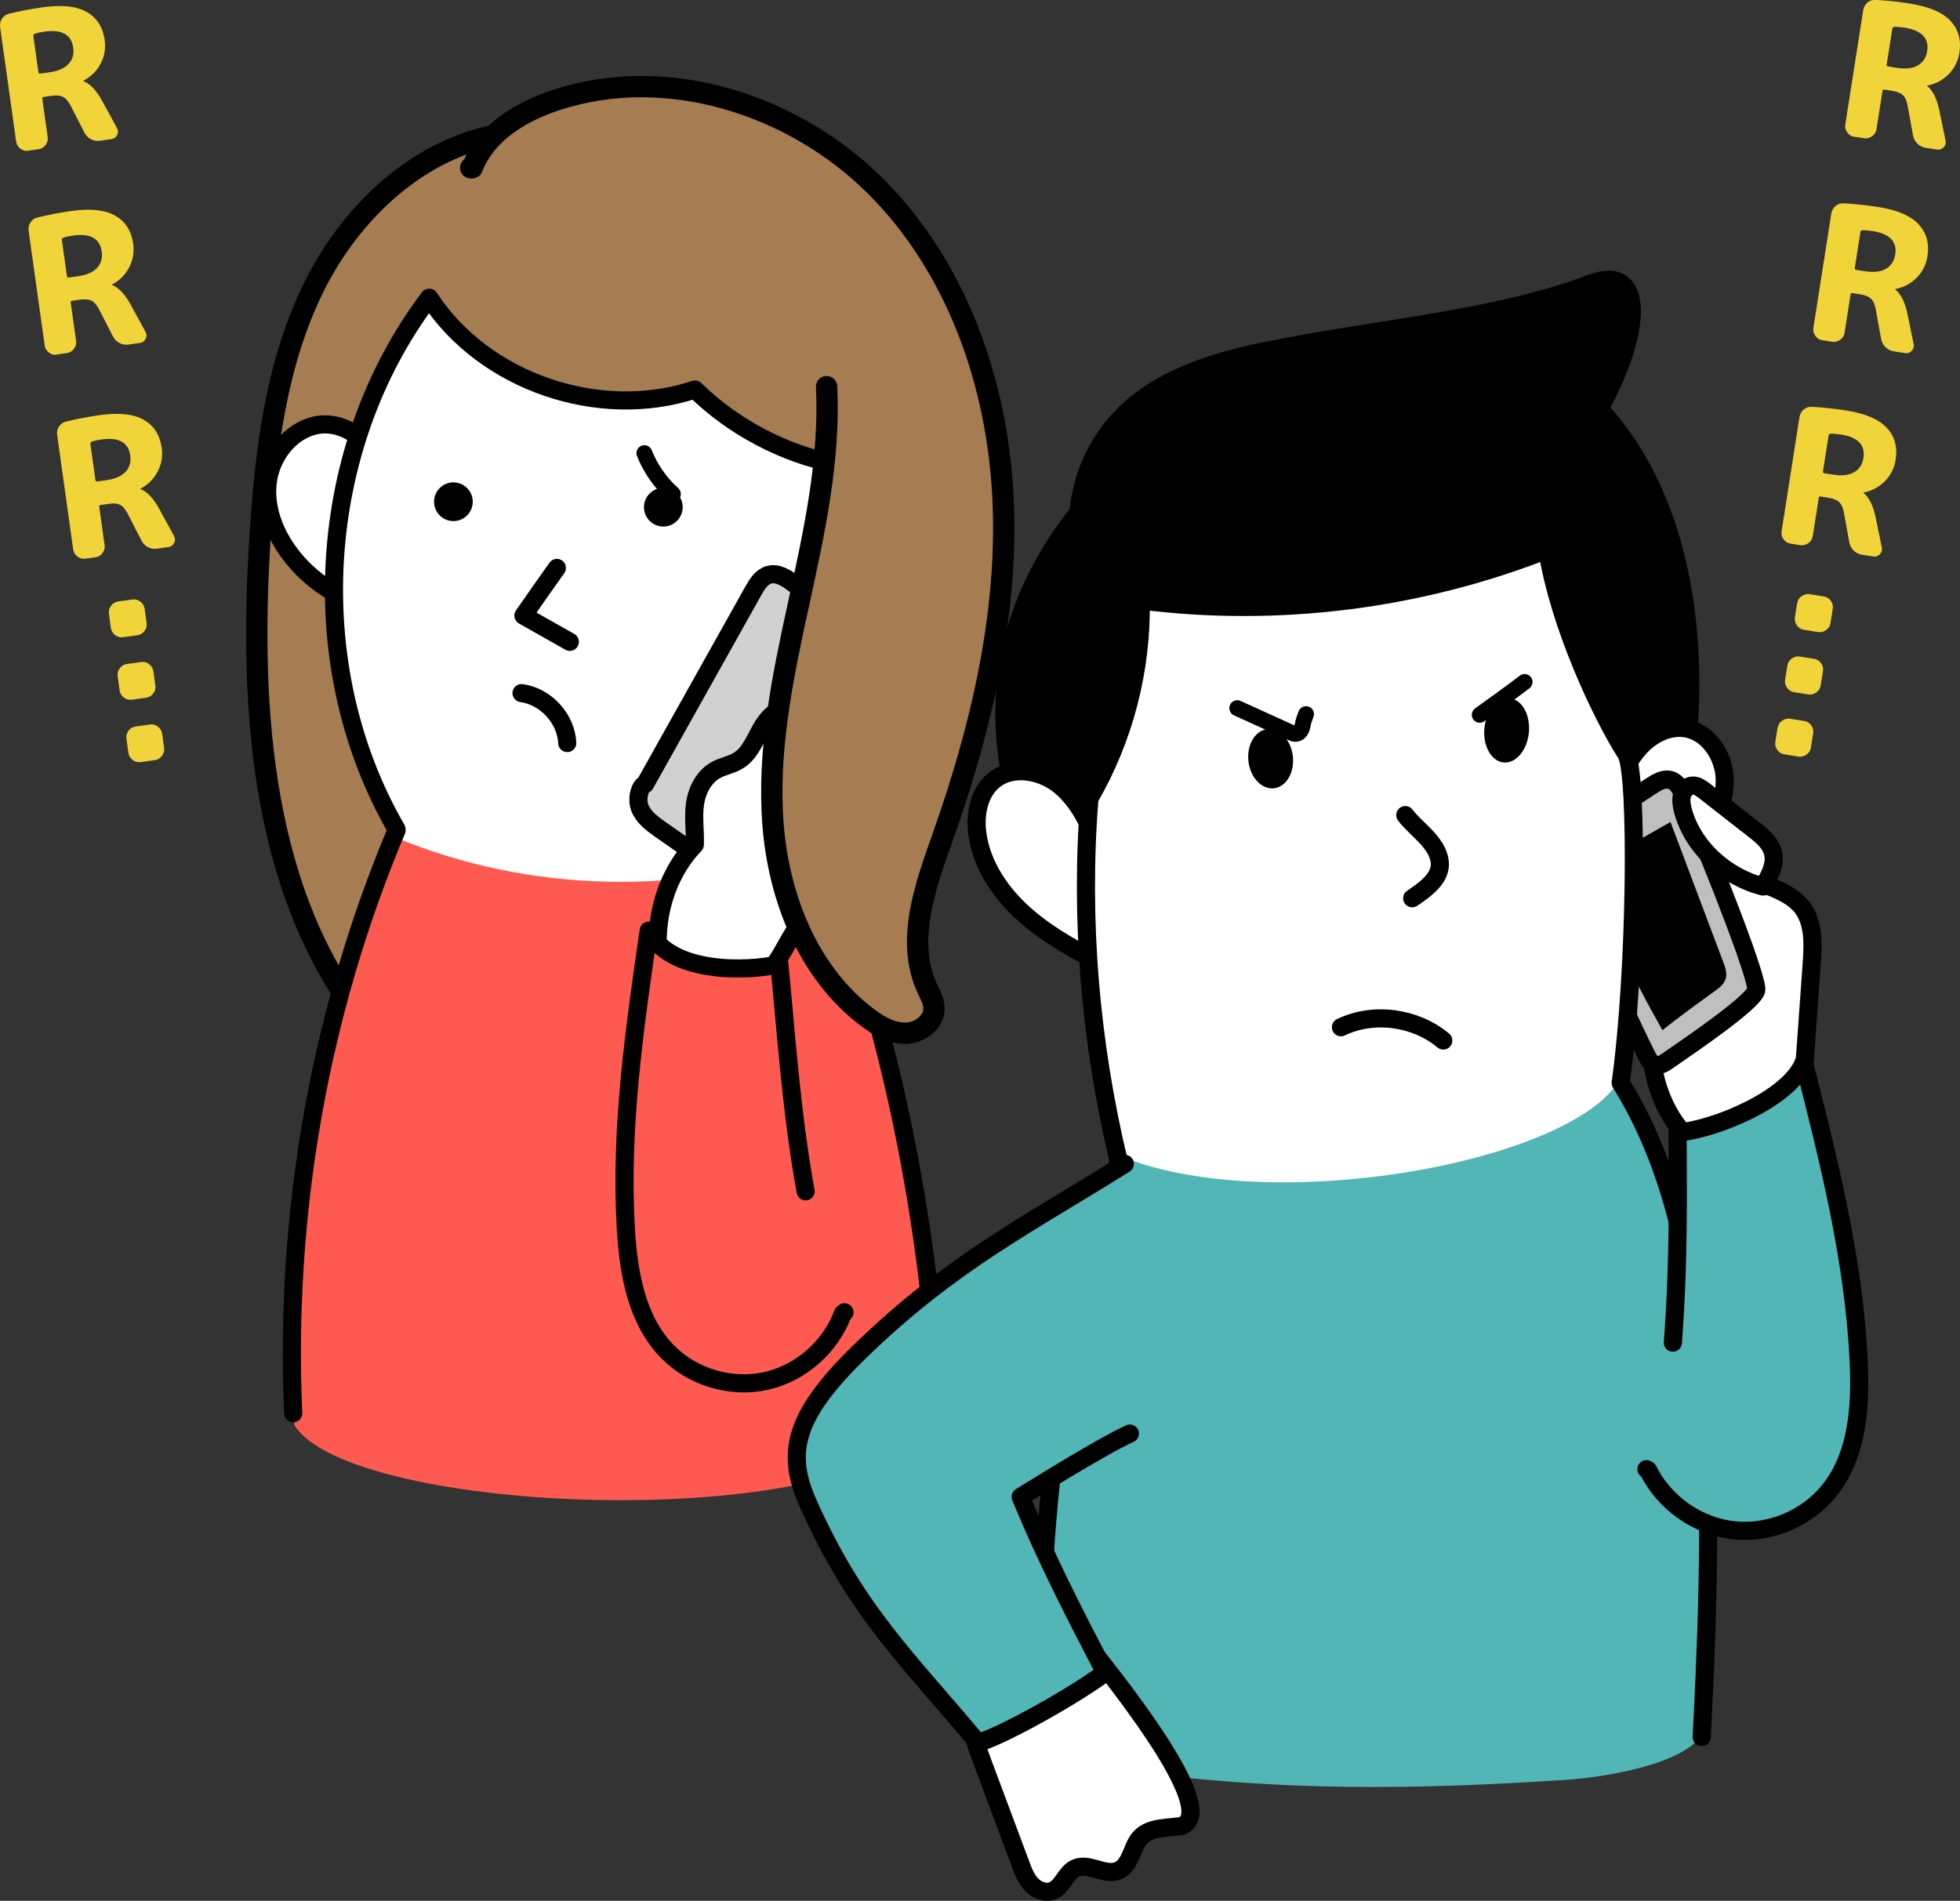 <?xml version="1.0" encoding="UTF-8"?><svg xmlns="http://www.w3.org/2000/svg" viewBox="0 0 190.38 184.65" width="190.38" height="184.65"><rect x="0" y="0" width="190.38" height="184.65" fill="#333333" stroke="none"/><defs><style>.d,.e{fill:#fff;}.f,.e,.g,.h,.i,.j,.k,.l,.m,.n{stroke:#000;stroke-linecap:round;stroke-linejoin:round;}.f,.n{stroke-width:1.54px;}.e,.h,.i,.j,.k,.l,.m{stroke-width:1.76px;}.g{fill:#a67c52;stroke-width:2.07px;}.h,.o{fill:#52b5b6;}.i{fill:#d1d1d1;}.j,.n{fill:none;}.k{fill:#bfbfbf;}.l,.p{fill:#fe5a51;}.q{fill:#f1d43a;}</style></defs><g id="a"/><g id="b"><g id="c"><g><path class="g" d="M49.22,12.96c-8.25,1.11-15.07,7.49-18.75,14.96-3.68,7.47-4.68,15.95-5.21,24.25-1.08,16.94,.11,35.44,11.09,48.38,1.2,1.41,2.56,2.78,4.3,3.42,2.8,1.02,5.89-.05,8.6-1.29,12.24-5.58,22.93-14.93,29.04-26.91,6.11-11.98,7.33-26.61,2.2-39.04-5.14-12.43-16.9-22.17-31.27-23.77Z"/><path class="e" d="M36.3,45.41c-.05-2.63-3-4.62-5.58-4.1s-4.46,3.04-4.73,5.65c-.27,2.62,.84,5.23,2.51,7.27,2.13,2.61,5.21,4.42,8.51,5.01"/><path class="d" d="M79.7,82.23c4.09-11.97,4.49-24.98,1.47-37.16-5-1-9.9-3.54-13.67-7.23-9.26,3.08-20.48-.73-25.81-8.92-11.01,14.55-12.33,35.77-3.21,51.57,.04,.04,.04,.1,.04,.16-4.57,10.82-7.6,22.27-9.09,33.91,19.85,.74,39.98,.73,59.89,1.97-1.92-11.55-5.11-22.64-9.62-34.31Z"/><path class="p" d="M91.04,138.26c-.66-19.86-4.17-37.47-11.31-55.97-13.29,4.82-28.41,4.47-41.46-1-7.48,18.01-10.53,37.68-9.66,57.17,5.35,8.59,52.67,10.82,62.43-.2Z"/><path class="j" d="M28.48,137.29c-.86-19.32,2.53-38.82,10.04-56.64,0-.06,0-.13-.04-.16-9.12-15.81-7.8-37.02,3.21-51.57,5.34,8.2,16.55,12,25.81,8.92,3.77,3.69,8.66,6.23,13.67,7.23,3.01,12.18,2.62,25.19-1.47,37.16,6.8,17.57,10.6,36.3,11.58,55.52"/><path class="j" d="M54.09,55.17c-1.09,1.54-2.17,3.07-3.25,4.63l4.51,2.55"/><path class="j" d="M50.66,67.33c2.36,.33,4.33,2.47,4.44,4.85"/><circle cx="64.43" cy="49.27" r="1.88"/><circle cx="44.04" cy="48.74" r="1.88"/><path class="i" d="M62.66,76.17l10.51-18.77c.36-.65,.8-1.36,1.52-1.56,.84-.24,1.68,.31,2.38,.83l5.24,3.88c1.24,.92,2.58,1.99,2.85,3.51,.26,1.45-.52,2.86-1.28,4.13l-9.18,15.33c-.51,.85-1.12,1.78-2.09,1.99-.99,.22-1.95-.39-2.78-.97l-5.62-3.92c-.81-.57-1.66-1.18-2.04-2.09s-.02-2.2,.49-2.36Z"/><path class="e" d="M79.93,84.95c1.67-5.38,3-11.09,1.91-16.63-.24-1.23-.85-2.67-2.1-2.83-.76-.1-1.5,.37-1.95,.98-.45,.62-.66,1.37-.95,2.28-1.27-.13-2.31,.98-2.93,2.09s-1.11,2.39-2.2,3.05c-.66,.41-1.47,.53-2.15,.9-1.18,.64-1.86,1.97-2.05,3.29s.03,2.68-.02,3.97c-3.23,3.38-4.36,8.6-3.11,13.14,1.11,2.29,4.27,3.03,6.64,2.11,2.37-.92,4.04-3.06,5.25-5.28,1.21-2.22,2.8-4.31,3.65-7.08Z"/><path class="l" d="M82.03,127.48l-.15,.1c-1.19,3.25-4.1,5.82-7.48,6.57-3.38,.75-7.11-.35-9.54-2.82-3.03-3.07-3.82-7.67-4.07-11.98-.57-9.68,.83-19.35,2.22-28.94,2.13,4.23,9.6,3.97,12.69,3.26,.56,5.47,1.12,14.21,2.55,22.06"/><path class="g" d="M80.29,37.56c.35,7.17-1.23,14.27-2.76,21.28-1.53,7.01-3.01,14.15-2.44,21.31,.57,7.15,3.47,14.44,9.22,18.73,1.08,.81,2.34,1.53,3.69,1.49,1.35-.03,2.75-1.08,2.72-2.43-.01-.7-.38-1.33-.67-1.96-2.09-4.57-.19-9.86,1.49-14.59,3.75-10.57,6.41-21.71,5.89-32.91-.52-11.2-4.47-22.53-12.43-30.44-7.95-7.91-20.2-11.82-30.87-8.36-3.5,1.14-6.91,3.16-8.26,6.62h-.15"/><path class="f" d="M62.59,44.02c.6,1.51,1.56,2.88,2.77,3.97"/></g><g><path class="m" d="M107.82,95.98c-9.44-13.22-15.93-29.97-3.08-46.19,.57-5.44,3.48-9.56,7.83-12.1,4.35-2.54,9.42-3.46,14.38-4.35,9.01-1.61,19.42-2.69,27.52-5.78,5.56-2.12,4.89,4.95,.89,12.15,6.48,7.03,8.78,17,8.82,26.56,.04,9.56-2.65,20.05-8.28,27.85v-.2l-48.07,2.04Z"/><path class="e" d="M106.75,82.24c-.94-2.14-1.94-4.37-3.73-5.87-1.79-1.51-4.62-2.06-6.45-.6-1.49,1.19-1.89,3.32-1.64,5.2,.42,3.14,2.34,5.91,4.73,7.99,2.38,2.08,5.22,3.55,8.02,5.05v-.1"/><path class="e" d="M156.87,76.62c.68-1.45,1.38-2.93,2.48-4.1,1.1-1.17,2.69-1.99,4.28-1.78,2.21,.29,3.77,2.55,3.89,4.78s-.88,4.36-2.11,6.22c-2.1,3.18-4.95,5.86-8.3,7.68"/><path class="e" d="M174.88,108.9l1.1-15.33c.13-1.88,.21-3.95-.94-5.44-.83-1.06-2.13-1.61-3.38-2.12l-6.08-2.47c-1.2-.49-2.62-.96-3.73-.29-1.19,.72-1.35,2.35-1.39,3.73l-.23,8.92c-.07,2.89-.15,5.81,.51,8.62,.74,3.18,2.59,6.3,5.58,7.6,2.99,1.3,8.31,.38,8.57-3.24Z"/><g><path class="k" d="M152.21,81.7l8.17-5.35c.58-.38,1.27-.78,1.93-.56,.62,.2,.95,.87,1.21,1.47,3.33,7.72,7.33,18.1,7.06,18.96-.37,1.17-5.78,4.89-8.6,6.83-.37,.26-.81,.52-1.24,.39-.38-.12-.6-.51-.78-.87-3.25-6.53-6.08-13.28-7.75-20.87Z"/><path d="M158.3,82.11c1.35-.77,2.69-1.55,3.96-2.26l5.11,13.57c.21,.56,.43,1.18,.22,1.75-.18,.48-.63,.82-1.06,1.13-1.73,1.25-3.45,2.49-5.05,3.77-2.86-4.99-5.3-10.2-7.28-15.56,1.77-1.2,3.54-2.39,4.1-2.39Z"/></g><path class="d" d="M165.93,146.12c-.03-3.69-.15-7.36-.42-10.67-.88-10.8-2.56-21.4-8.07-30.26,1.51-10.75,1.68-30.2,.54-31.96-2.38-3.7-6.51-12.43-7.67-19.84-12.47,4.91-26.19,6.63-39.49,4.94,.13,6.7-1.62,13.43-4.98,19.22-.95,11.82,.09,23.74,2.84,35.24-3.41,10.69-5.69,21.78-6.76,32.99,21.46-.36,42.72-.42,64.03,.33Z"/><path class="o" d="M165.51,135.45c-.88-10.8-2.56-21.4-8.07-30.26,.03-.21,.06-.45,.09-.68-4.13,8.39-34.46,13.89-48.98,7.68,.04,.2,.08,.4,.13,.6-5.75,18.03-8.32,37.21-7.21,56.19,.14,2.32,5.47,2.66,7.34,2.93,15.23,2.18,28.95,1.94,43.44,.98,2.5-.17,11.31-1.22,13.25-4.62-.1-.16,1.2-18.41,.02-32.82Z"/><path class="j" d="M101.45,168.98c-1.1-18.98,1.46-38.16,7.21-56.19-2.75-11.51-3.78-23.43-2.84-35.24,3.37-5.79,5.11-12.52,4.98-19.22,13.3,1.69,27.02-.03,39.49-4.94,1.16,7.41,5.3,16.14,7.67,19.84,1.14,1.77,.97,21.21-.54,31.96,5.51,8.86,7.19,19.46,8.07,30.26,.93,11.4,.12,27.13-.2,33.29"/><path class="j" d="M136.5,79.18c1.05,1.4,3.15,2.64,3.35,4.56,.16,1.53-1.37,2.64-2.68,3.52"/><ellipse cx="146.35" cy="70.96" rx="3.13" ry="2.17" transform="translate(62.12 210.09) rotate(-84.68)"/><ellipse cx="123.42" cy="73.71" rx="2.17" ry="2.89" transform="translate(-7.55 14.44) rotate(-6.5)"/><path class="n" d="M120.18,68.79l5.21,2.37c.16,.07,.33,.15,.51,.13,.38-.04,.57-.48,.63-.85s.17-.64,.33-1.07"/><path class="n" d="M143.73,69.44c1.46-1.05,2.93-2.1,4.36-3.19"/><path class="j" d="M130.25,99.79c3.17-1.53,7.24-.97,9.94,1.29"/><path class="h" d="M159.92,142.72l.16,.08c1.55,3.16,4.77,5.45,8.27,5.85,3.5,.4,7.15-1.12,9.35-3.87,2.74-3.43,3.05-8.17,2.84-12.55-.46-9.85-2.9-19.48-5.33-29.04-1.37,3.57-8.79,6.58-12.26,6.82,.01,5.6,.15,12.32-.46,20.42"/><path class="e" d="M105.45,159.56c4.17,5.2,12.99,16.52,9.3,17.83-1.91,.25-3.66,.09-4.47,1.83-.43,.93-.72,2.1-1.67,2.5-1.31,.55-2.89-.84-4.17-.22-.93,.45-1.22,1.75-2.17,2.16-.7,.3-1.54-.03-2.07-.58-.53-.55-.81-1.29-1.07-2l-3.56-9.53c-.68-1.83-1.37-3.68-1.5-5.63-.13-1.95,.38-4.03,1.79-5.37,1.3-1.24,3.19-1.7,4.99-1.61s3.52,.67,4.61,.62Z"/><path class="h" d="M109.26,113.06c-9.38,5.89-16.81,9.55-25.74,18.23-6.6,6.4-7.15,10-5.01,14.79,4.75,10.66,9.94,15.33,16.37,23.1,.18,.6,8.36-3.68,12.47-6.69-3.15-6.06-5.78-11.18-8.21-17.08,1.41-.87,7.94-4.94,10.61-6.15"/><path class="e" d="M171.27,86.11c.59-.98,1.21-2.09,.96-3.2-.22-1.01-1.09-1.73-1.91-2.36l-4.76-3.72c-.34-.26-.72-.54-1.15-.52-.5,.02-.9,.46-1.03,.93s-.04,.99,.08,1.47c.95,3.6,4.17,6.49,7.8,7.41Z"/></g><g><path class="q" d="M180.11,13.29c-.28-.04-.5-.18-.68-.42-.17-.24-.24-.5-.19-.78l1.74-11.11c.05-.3,.19-.55,.42-.74,.23-.19,.5-.27,.79-.25,1.1,.06,2.21,.18,3.35,.36,1.82,.29,3.12,.84,3.9,1.66,.78,.83,1.08,1.87,.88,3.13-.13,.81-.48,1.51-1.05,2.08s-1.26,.94-2.07,1.1c-.01,0-.02,0-.02,.01,0,.02,0,.04,.03,.04,.54,.43,.93,1.23,1.17,2.38l.6,2.92c.05,.24-.02,.46-.19,.64-.18,.18-.39,.26-.63,.22l-1.11-.17c-.31-.05-.59-.19-.81-.41-.23-.22-.36-.49-.42-.79l-.5-2.76c-.09-.54-.24-.91-.46-1.13-.21-.22-.58-.37-1.08-.45l-.76-.12c-.1-.01-.15,.03-.17,.14l-.58,3.71c-.04,.28-.18,.51-.42,.68-.24,.17-.5,.24-.78,.2l-.96-.15Zm3.7-10.52l-.55,3.49c-.02,.11,.02,.17,.12,.19l.87,.14c.85,.13,1.52,.06,2.03-.23,.5-.29,.81-.75,.91-1.39,.2-1.26-.53-2.02-2.19-2.28-.38-.06-.71-.09-.99-.08-.11,0-.18,.06-.2,.17Z"/><path class="q" d="M177.01,33.05c-.28-.04-.5-.18-.68-.42-.17-.24-.24-.5-.19-.78l1.74-11.11c.05-.3,.19-.55,.42-.74,.23-.19,.5-.27,.79-.25,1.1,.06,2.21,.18,3.35,.36,1.82,.28,3.12,.84,3.9,1.66,.78,.82,1.08,1.87,.88,3.13-.13,.81-.48,1.51-1.05,2.08-.57,.57-1.26,.94-2.07,1.1-.01,0-.02,0-.02,.02,0,.02,0,.04,.03,.04,.54,.43,.93,1.23,1.17,2.38l.6,2.92c.05,.24-.02,.46-.19,.64-.18,.18-.39,.26-.63,.22l-1.11-.17c-.31-.05-.59-.19-.81-.41-.23-.22-.36-.49-.42-.79l-.5-2.76c-.09-.54-.24-.91-.46-1.13-.21-.22-.57-.37-1.08-.45l-.76-.12c-.1-.02-.15,.03-.17,.14l-.58,3.71c-.04,.28-.18,.51-.42,.68-.24,.18-.5,.24-.78,.2l-.96-.15Zm3.7-10.52l-.55,3.49c-.02,.11,.02,.17,.12,.19l.87,.14c.85,.13,1.52,.06,2.03-.23,.5-.29,.81-.75,.91-1.39,.2-1.26-.53-2.02-2.19-2.28-.38-.06-.71-.09-.99-.08-.11,0-.18,.06-.2,.17Z"/><path class="q" d="M173.92,52.81c-.28-.04-.5-.18-.68-.42-.17-.24-.24-.5-.19-.77l1.74-11.11c.05-.3,.19-.55,.42-.74,.23-.19,.5-.27,.79-.25,1.1,.06,2.21,.18,3.35,.36,1.82,.29,3.12,.84,3.9,1.66,.78,.82,1.08,1.87,.88,3.13-.13,.81-.48,1.5-1.05,2.08-.57,.57-1.26,.94-2.07,1.1-.01,0-.02,0-.02,.01,0,.02,0,.04,.03,.04,.54,.43,.93,1.23,1.17,2.38l.6,2.92c.05,.24-.02,.46-.19,.64-.18,.18-.39,.26-.63,.22l-1.11-.17c-.31-.05-.59-.19-.81-.41-.23-.22-.36-.49-.42-.79l-.5-2.76c-.09-.54-.24-.91-.46-1.13-.21-.22-.58-.37-1.08-.45l-.76-.12c-.1-.02-.15,.03-.17,.14l-.58,3.71c-.04,.28-.18,.51-.42,.68-.24,.17-.5,.24-.78,.2l-.96-.15Zm3.7-10.52l-.55,3.49c-.02,.11,.02,.17,.12,.19l.87,.14c.85,.13,1.52,.06,2.03-.23,.5-.29,.81-.75,.91-1.39,.2-1.26-.53-2.02-2.19-2.28-.38-.06-.71-.09-.99-.08-.11,0-.18,.06-.2,.17Z"/><path class="q" d="M172.67,70.7c.04-.28,.18-.51,.42-.68,.24-.17,.5-.24,.78-.2l1.38,.22c.28,.04,.51,.18,.68,.42,.17,.24,.24,.5,.19,.78l-.22,1.38c-.04,.28-.18,.5-.42,.68-.24,.17-.5,.24-.78,.2l-1.38-.22c-.28-.04-.51-.19-.68-.42-.17-.24-.24-.5-.2-.78l.22-1.38Zm.95-6.05c.04-.28,.18-.51,.42-.68,.24-.17,.5-.24,.78-.19l1.38,.22c.28,.04,.51,.19,.68,.42,.17,.24,.24,.5,.19,.78l-.22,1.38c-.04,.28-.18,.5-.42,.68-.24,.17-.5,.24-.78,.2l-1.38-.22c-.28-.04-.51-.18-.68-.42-.18-.24-.24-.5-.2-.78l.22-1.38Zm.95-6.05c.04-.28,.18-.51,.42-.68,.24-.17,.5-.24,.78-.2l1.38,.22c.28,.04,.5,.18,.68,.42,.17,.24,.24,.5,.19,.78l-.22,1.38c-.04,.28-.18,.51-.42,.68-.24,.17-.5,.24-.78,.2l-1.38-.22c-.28-.04-.51-.19-.68-.42-.17-.24-.24-.5-.2-.78l.22-1.38Z"/></g><g><path class="q" d="M2.75,14.65c-.28,.04-.54-.03-.77-.21-.24-.18-.37-.41-.41-.69L.01,2.63c-.04-.3,.02-.58,.19-.83,.17-.25,.4-.4,.69-.47,1.07-.26,2.17-.47,3.31-.63,1.82-.25,3.23-.1,4.22,.46,.99,.56,1.57,1.47,1.75,2.74,.11,.81-.02,1.58-.4,2.29-.38,.72-.94,1.27-1.66,1.65-.01,0-.02,0-.02,.02,0,.02,.02,.03,.04,.03,.64,.26,1.25,.9,1.81,1.94l1.43,2.62c.12,.22,.12,.44,0,.67-.12,.23-.3,.36-.54,.39l-1.11,.16c-.32,.04-.61,0-.89-.15-.28-.15-.49-.36-.63-.64l-1.28-2.5c-.24-.49-.5-.8-.76-.95-.27-.15-.66-.19-1.17-.12l-.76,.11c-.1,.01-.14,.08-.12,.18l.52,3.72c.04,.28-.03,.54-.21,.77-.18,.24-.41,.37-.69,.41l-.97,.13Zm.49-11.14l.49,3.5c.02,.11,.07,.16,.17,.14l.88-.12c.85-.12,1.47-.39,1.87-.81,.4-.42,.55-.95,.46-1.6-.18-1.26-1.1-1.78-2.76-1.55-.38,.05-.7,.12-.97,.21-.11,.04-.15,.11-.14,.22Z"/><path class="q" d="M5.52,34.46c-.28,.04-.54-.03-.77-.21-.24-.18-.37-.41-.41-.69l-1.56-11.14c-.04-.3,.02-.58,.19-.83s.4-.4,.69-.47c1.07-.26,2.17-.47,3.31-.63,1.82-.25,3.23-.1,4.22,.46,.99,.56,1.57,1.47,1.75,2.74,.11,.81-.02,1.58-.4,2.3-.38,.72-.94,1.27-1.66,1.65-.01,0-.02,0-.02,.02,0,.02,.02,.04,.04,.03,.64,.26,1.25,.9,1.81,1.94l1.43,2.62c.12,.22,.12,.44,0,.67-.12,.23-.3,.36-.54,.39l-1.11,.16c-.32,.04-.61,0-.89-.15-.28-.15-.49-.36-.63-.64l-1.28-2.5c-.24-.49-.5-.8-.76-.95-.27-.15-.66-.19-1.17-.12l-.77,.11c-.1,.01-.14,.08-.12,.18l.52,3.72c.04,.28-.03,.54-.21,.77-.18,.24-.41,.37-.69,.41l-.97,.13Zm.49-11.14l.49,3.5c.02,.11,.07,.16,.17,.14l.88-.12c.85-.12,1.48-.39,1.87-.81,.4-.42,.55-.95,.46-1.6-.18-1.26-1.1-1.78-2.76-1.55-.38,.05-.7,.12-.97,.21-.11,.04-.15,.11-.14,.22Z"/><path class="q" d="M8.29,54.27c-.28,.04-.54-.03-.77-.21-.24-.18-.37-.41-.41-.69l-1.56-11.13c-.04-.3,.02-.58,.19-.82,.17-.25,.4-.4,.69-.47,1.07-.26,2.17-.47,3.31-.63,1.82-.25,3.23-.1,4.22,.46,.99,.56,1.57,1.47,1.75,2.74,.11,.81-.02,1.58-.4,2.3-.38,.72-.94,1.27-1.66,1.65-.01,0-.02,0-.02,.02,0,.02,.02,.04,.04,.03,.64,.26,1.25,.9,1.81,1.94l1.43,2.62c.12,.22,.12,.44,0,.67-.12,.23-.3,.36-.54,.39l-1.11,.16c-.32,.04-.61,0-.89-.15-.28-.15-.49-.36-.63-.64l-1.28-2.5c-.24-.49-.5-.8-.76-.95-.27-.15-.66-.19-1.17-.11l-.77,.11c-.1,.01-.14,.07-.12,.18l.52,3.72c.04,.28-.03,.54-.21,.77-.18,.24-.41,.37-.69,.41l-.97,.13Zm.49-11.14l.49,3.5c.02,.11,.07,.16,.17,.14l.88-.12c.85-.12,1.47-.39,1.87-.81,.4-.42,.55-.95,.46-1.6-.18-1.26-1.1-1.78-2.76-1.55-.38,.05-.7,.12-.97,.21-.11,.04-.15,.11-.14,.22Z"/><path class="q" d="M10.58,59.61c-.04-.28,.03-.54,.21-.77,.18-.24,.41-.37,.69-.41l1.39-.19c.28-.04,.54,.03,.77,.21,.24,.18,.37,.41,.41,.69l.19,1.39c.04,.28-.03,.54-.21,.77-.18,.24-.41,.37-.69,.41l-1.39,.19c-.28,.04-.54-.03-.77-.21-.23-.18-.37-.41-.41-.69l-.19-1.39Zm.85,6.07c-.04-.28,.03-.54,.21-.77,.18-.24,.41-.37,.69-.41l1.39-.19c.28-.04,.54,.03,.77,.21,.24,.18,.37,.41,.41,.69l.19,1.39c.04,.28-.03,.54-.21,.77-.18,.24-.41,.37-.69,.41l-1.39,.19c-.28,.04-.54-.03-.77-.21-.24-.18-.37-.41-.41-.69l-.19-1.39Zm.85,6.07c-.04-.28,.03-.54,.21-.77,.18-.24,.41-.37,.69-.41l1.39-.19c.28-.04,.54,.03,.77,.21,.24,.18,.37,.41,.41,.69l.19,1.38c.04,.28-.03,.54-.21,.77-.18,.24-.41,.37-.69,.41l-1.39,.19c-.28,.04-.54-.03-.77-.21-.24-.18-.37-.41-.41-.69l-.19-1.38Z"/></g></g></g></svg>